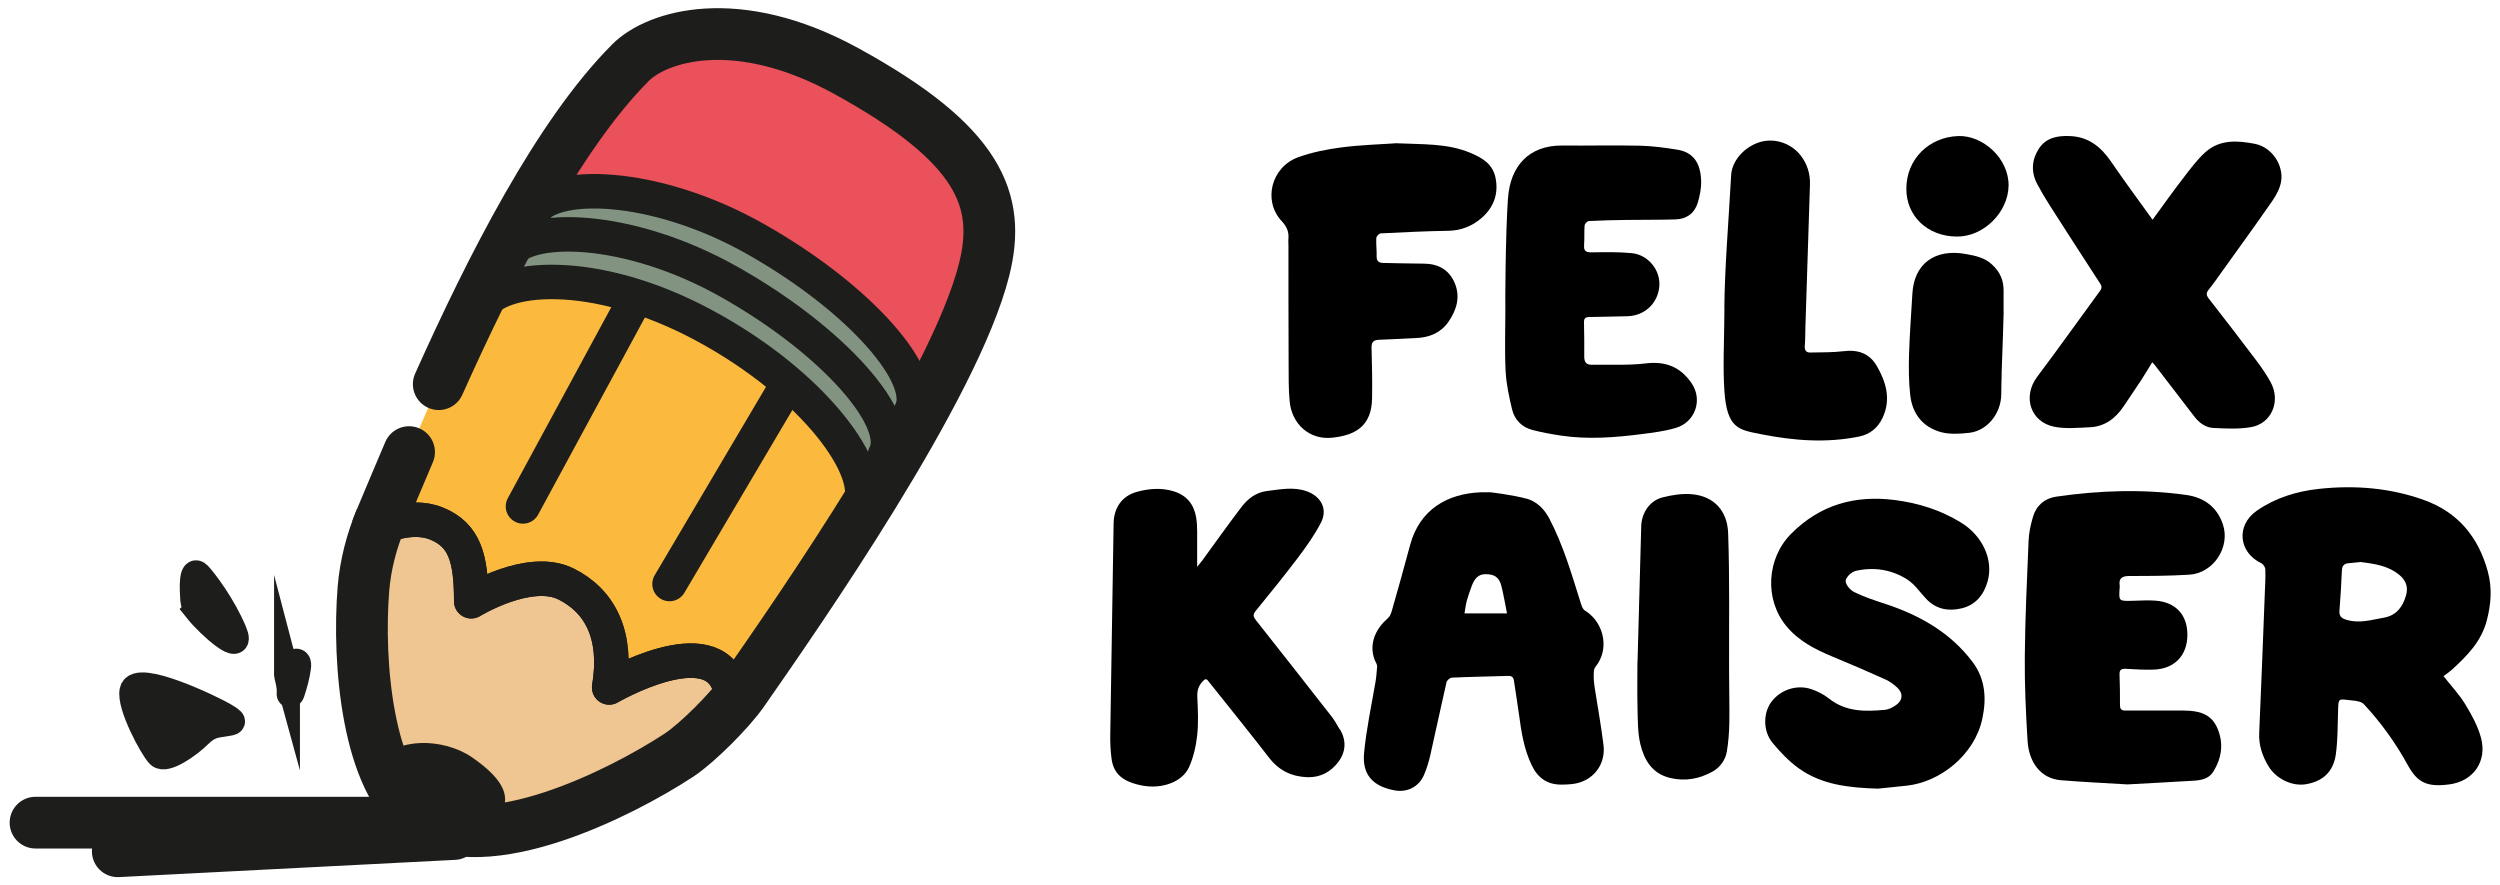 <?xml version="1.0" encoding="UTF-8"?>
<svg xmlns="http://www.w3.org/2000/svg" viewBox="0 0 289.98 102.62">
  <defs>
    <style>
      .cls-1, .cls-2 {
        stroke-width: 6px;
      }

      .cls-1, .cls-2, .cls-3, .cls-4 {
        fill: none;
      }

      .cls-1, .cls-2, .cls-3, .cls-4, .cls-5 {
        stroke: #1d1d1b;
      }

      .cls-1, .cls-2, .cls-4, .cls-5 {
        stroke-miterlimit: 10;
      }

      .cls-1, .cls-3, .cls-4, .cls-5 {
        stroke-linecap: round;
      }

      .cls-3 {
        stroke-linejoin: round;
      }

      .cls-3, .cls-4 {
        stroke-width: 4px;
      }

      .cls-6, .cls-7, .cls-8, .cls-9, .cls-10, .cls-11 {
        stroke-width: 0px;
      }

      .cls-7 {
        fill: #829381;
      }

      .cls-8, .cls-5 {
        fill: #1d1d1b;
      }

      .cls-9 {
        fill: #efc691;
      }

      .cls-10 {
        fill: #ea515b;
      }

      .cls-11 {
        fill: #fbba3d;
      }

      .cls-5 {
        stroke-width: 3px;
      }
    </style>
  </defs>
  <g id="Ebene_3" data-name="Ebene 3">
    <path class="cls-11" d="M86.16,80.24c-1.48,2.13-5.23,5.91-7.39,7.34-6.81,4.47-22.43,12.28-30.11,7.16-6-4-7.21-17.84-6.5-26.5.23-2.73.94-5.47,2-8,6.11-14.53,17-41,29-53,3-3,12.22-6.01,25,1,15.5,8.5,18,15,16,23-3.44,13.74-21.51,39.68-28,49Z"/>
  </g>
  <g id="Ebene_5" data-name="Ebene 5">
    <path class="cls-9" d="M86.16,80.24c-1.48,2.13-5.23,5.91-7.39,7.34-6.82,4.47-22.43,12.28-30.11,7.16-6-4-7.21-17.84-6.5-26.5.2-2.31.74-4.64,1.54-6.83h.01c.16-.09,3.8-1.97,6.95-.67,3.23,1.33,4,4,4,9,0,0,6.73-4.13,11-2,4,2,6,6,5,12,0,0,12-7,14,0l1.5.5Z"/>
    <path class="cls-2" d="M44.16,60.24c-.16.38-.31.77-.45,1.17"/>
    <path class="cls-10" d="M61.66,23.1c3.62-6.24,7.5-11.85,11.5-15.86,3-3,12.22-6.01,25,1,15.5,8.5,18,15,16,23-1.17,4.67-4.03,10.75-7.55,17.11l-.95-.61c2.09-3.9-5.75-13.07-18-20-11.78-6.67-23.91-6.9-26-3v-1.64Z"/>
    <path class="cls-7" d="M61.66,24.74c2.09-3.9,14.22-3.67,26,3,12.25,6.93,20.09,16.1,18,20l-6,11c2.09-3.9-5-14-18-21-12.7-6.84-23.91-5.9-26-2l6-11Z"/>
  </g>
  <g id="Ebene_2_Kopie" data-name="Ebene 2 Kopie">
    <line class="cls-1" x1="4.12" y1="95.42" x2="46.66" y2="95.42"/>
    <line class="cls-1" x1="13.66" y1="98.74" x2="52.66" y2="96.74"/>
    <line class="cls-4" x1="73.66" y1="34.74" x2="60.66" y2="58.74"/>
    <line class="cls-4" x1="90.66" y1="45.74" x2="77.66" y2="67.74"/>
    <path class="cls-4" d="M105.66,47.74c2.09-3.9-5.75-13.07-18-20-11.78-6.67-23.91-6.9-26-3"/>
    <path class="cls-4" d="M58.66,29.74c2.09-3.9,14.22-3.67,26,3,12.25,6.93,20.09,16.1,18,20"/>
    <path class="cls-4" d="M55.66,35.74c2.09-3.9,13.3-4.84,26,2,13,7,20.09,17.1,18,21"/>
    <path class="cls-3" d="M43.7,61.41s3.73-2,6.96-.67c3.23,1.33,4,4,4,9,0,0,6.73-4.13,11-2,4,2,6,6,5,12,0,0,12-7,14,0"/>
    <path class="cls-8" d="M56.91,96.23c-1.71,2.56-4.55,2.1-8.26.36-3.71-1.73-5.67-5.4-4.36-8.2s7.06-2.89,10.44-.56c5.94,4.1,3.62,6.24,2.18,8.39Z"/>
    <path class="cls-5" d="M15.37,80.11c-.39,1.68,2.31,6.69,3.08,7.46s3.54-1.22,4.63-2.31c1.16-1.16,1.93-1.16,2.92-1.32,1.07-.17,1.38-.14,0-.96s-10.13-5.03-10.63-2.88Z"/>
    <path class="cls-5" d="M22.85,70.75c-.24-.31-.4-.75-.44-1.19-.09-1.24-.19-3.74.61-2.91.66.69,2.86,3.56,4.14,6.66,1.15,2.79-2.87-.73-4.32-2.55Z"/>
    <path class="cls-5" d="M33.29,78.33c-.05-.18.04-.55.19-.79.38-.65,1.27-1.37,1.09-.1-.13.99-.44,2.06-.7,2.85-.11.35-.32.42-.28.1.07-.69-.19-1.64-.3-2.06Z"/>
    <path class="cls-1" d="M50.89,44.56c6.05-13.5,13.89-28.94,22.27-37.32,3-3,12.22-6.01,25,1,15.5,8.5,18,15,16,23-3.44,13.74-21.51,39.68-28,49-1.48,2.13-5.23,5.91-7.39,7.34-6.81,4.47-22.43,12.28-30.11,7.16-6-4-7.21-17.84-6.5-26.5.23-2.73.94-5.47,2-8,.98-2.33,2.08-4.97,3.29-7.8"/>
    <path class="cls-3" d="M43.7,61.41s3.73-2,6.96-.67c3.23,1.33,4,4,4,9,0,0,6.73-4.13,11-2,4,2,6,6,5,12,0,0,12-7,14,0"/>
  </g>
  <g id="Ebene_2_Kopie_Kopie_Kopie_Kopie_Kopie_Kopie_Kopie_Kopie_Kopie_2" data-name="Ebene 2 Kopie Kopie Kopie Kopie Kopie Kopie Kopie Kopie Kopie 2">
    <path class="cls-6" d="M283.42,78.42c.89,1.13,1.83,2.12,2.53,3.27.75,1.23,1.47,2.54,1.83,3.91.72,2.71-.88,5.01-3.66,5.38-2.61.35-3.73-.21-4.84-2.24-1.41-2.57-3.1-4.92-5.09-7.06-.28-.3-.87-.39-1.33-.43-1.67-.15-1.63-.48-1.67,1.52-.04,1.57-.04,3.15-.25,4.71-.28,2.02-1.48,3.14-3.45,3.48-1.62.28-3.49-.62-4.38-2.11-.71-1.19-1.13-2.44-1.06-3.86.24-5.4.44-10.81.65-16.21.04-.91.09-1.81.06-2.72,0-.25-.23-.62-.45-.72-2.66-1.26-2.98-4.41-.53-6.11,2.14-1.48,4.59-2.24,7.15-2.52,4.17-.46,8.32-.13,12.27,1.3,3.89,1.41,6.28,4.26,7.37,8.3.53,1.96.36,3.81-.13,5.69-.63,2.4-2.28,4.08-4.04,5.68-.26.24-.56.44-.96.74ZM273.79,65.19c-.55.06-.97.1-1.4.14-.51.05-.73.32-.75.85-.07,1.54-.15,3.08-.28,4.62-.06.66.21.91.81,1.09,1.5.46,2.92,0,4.36-.25,1.45-.26,2.18-1.27,2.55-2.58.26-.89.03-1.67-.69-2.3-1.36-1.18-3.03-1.37-4.6-1.57Z"/>
    <path class="cls-6" d="M249.67,25.5c1.18-1.61,2.33-3.24,3.55-4.82.81-1.05,1.61-2.15,2.59-3.03,1.67-1.5,3.75-1.36,5.77-.96,1.94.39,3.35,2.48,3,4.42-.14.76-.55,1.53-1,2.18-1.97,2.84-4,5.63-6.01,8.44-.44.62-.88,1.25-1.36,1.84-.3.37-.34.63-.02,1.05,1.89,2.42,3.77,4.86,5.62,7.32.57.76,1.1,1.55,1.56,2.38,1.22,2.2.12,4.83-2.3,5.23-1.41.24-2.89.16-4.33.09-.94-.04-1.68-.62-2.25-1.37-1.52-1.99-3.05-3.97-4.57-5.95-.07-.09-.15-.16-.28-.3-.44.71-.83,1.39-1.26,2.04-.68,1.04-1.38,2.06-2.07,3.09-.94,1.4-2.2,2.34-3.93,2.41-1.35.06-2.74.2-4.05-.05-2.83-.54-3.76-3.51-2.03-5.81,2.48-3.29,4.86-6.66,7.3-9.98.28-.39.14-.62-.07-.94-1.95-3-3.89-6-5.81-9.01-.5-.78-.97-1.59-1.41-2.41-.74-1.38-.66-2.79.16-4.08.81-1.28,2.11-1.55,3.56-1.5,2.21.07,3.65,1.24,4.84,2.97,1.54,2.26,3.17,4.45,4.82,6.75Z"/>
    <path class="cls-6" d="M177.03,57.82c1.22.34,2.09,1.21,2.68,2.33,1.63,3.12,2.6,6.48,3.65,9.82.06.19.16.5.29.67s.29.24.46.36c1.82,1.3,2.5,3.94,1.25,5.93-.21.33-.45.53-.48.86-.06.73,0,1.32.09,1.97.35,2.21.74,4.41,1.02,6.63.3,2.35-1.27,4.28-3.6,4.55-.42.05-.86.07-1.28.07-1.62,0-2.72-.75-3.43-2.22-.91-1.88-1.22-3.89-1.49-5.92-.17-1.3-.4-2.59-.58-3.88-.06-.43-.24-.61-.7-.59-2.17.07-4.34.1-6.5.2-.23,0-.58.32-.63.55-.65,2.83-1.25,5.67-1.89,8.5-.17.74-.4,1.47-.69,2.17-.59,1.44-1.96,2.14-3.48,1.85-2.48-.47-3.73-1.82-3.5-4.31.26-2.74.84-5.45,1.31-8.16.1-.55.16-1.28.2-1.81.03-.37-.15-.51-.29-.88-.69-1.83.16-3.58,1.4-4.66.15-.17.29-.27.4-.47.09-.16.17-.43.22-.6.72-2.52,1.43-5.04,2.1-7.56,1.11-4.13,4.32-5.97,8.22-6.12.29-.01.57,0,.86,0,.01-.07,2.97.34,4.41.74ZM174.8,71.14c-.24-1.17-.4-2.22-.67-3.24-.25-.95-.82-1.32-1.87-1.3-.8.01-1.23.56-1.5,1.24-.23.6-.45,1.21-.62,1.83-.13.49-.19,1-.27,1.48h4.93Z"/>
    <path class="cls-6" d="M246.85,90.99c-2.66-.16-5.23-.28-7.79-.49-2.47-.2-3.74-2.22-3.88-4.58-.2-3.25-.35-6.52-.32-9.78.04-4.48.25-8.95.44-13.43.04-.92.24-1.85.5-2.73.38-1.33,1.34-2.17,2.69-2.37,5.02-.73,10.06-.9,15.1-.2,2.07.29,3.59,1.41,4.26,3.45.86,2.64-1.13,5.63-3.91,5.8-2.31.14-4.62.15-6.93.15-.84,0-1.28.23-1.14,1.13.01.09,0,.19-.01.29-.1,1.5-.1,1.49,1.44,1.46.9-.02,1.81-.09,2.71-.02,2.38.17,3.74,1.68,3.71,4.03-.03,2.35-1.51,3.88-3.89,3.97-1.07.04-2.15-.03-3.22-.09-.53-.03-.79.08-.76.69.05,1.17.05,2.34.05,3.5,0,.48.16.66.67.65,2.24-.02,4.48,0,6.72,0,1.62.01,3.13.29,3.88,1.98.79,1.77.55,3.5-.45,5.12-.49.78-1.33.97-2.18,1.03-2.59.16-5.18.29-7.69.43Z"/>
    <path class="cls-6" d="M217.91,91.48c-3.56-.1-6.65-.48-9.27-2.36-1.14-.82-2.15-1.88-3.05-2.97-1.1-1.34-1.08-3.41-.16-4.69,1.05-1.45,2.99-2.11,4.71-1.51.71.25,1.42.61,2,1.07,1.97,1.57,4.23,1.53,6.53,1.31.43-.04.87-.28,1.23-.53.81-.54.88-1.39.16-2.05-.4-.37-.86-.71-1.35-.93-2.04-.92-4.09-1.81-6.16-2.66-2.02-.84-3.94-1.82-5.36-3.55-2.55-3.1-2.28-7.83.57-10.7,3.35-3.37,7.4-4.5,12.03-3.91,2.73.35,5.3,1.16,7.65,2.6,2.53,1.55,3.82,4.34,3.1,6.86-.44,1.54-1.39,2.73-3.04,3.11-1.53.36-2.94.09-4.07-1.1-.72-.75-1.32-1.68-2.17-2.23-1.82-1.18-3.9-1.5-6.02-1.02-.48.11-1.13.73-1.16,1.15-.03.43.53,1.08,1,1.31,1.1.54,2.29.94,3.46,1.32,4.05,1.32,7.65,3.32,10.26,6.78,1.48,1.97,1.64,4.23,1.13,6.6-.91,4.21-4.9,7.33-8.75,7.75-1.23.13-2.46.25-3.27.34Z"/>
    <path class="cls-6" d="M174.92,22.97c.26-3.71,2.43-6.12,6.28-6.09,3,.03,6.01-.05,9.01.02,1.45.03,2.9.23,4.33.46,1.82.29,2.72,1.47,2.78,3.66.02.84-.16,1.71-.4,2.51-.37,1.22-1.3,1.88-2.57,1.92-1.88.06-3.76.03-5.64.06-1.48.02-2.95.05-4.43.13-.17,0-.46.32-.48.51-.06.76,0,1.53-.06,2.29-.04.62.17.83.8.83,1.57-.02,3.15-.06,4.71.09,1.93.18,3.36,1.98,3.22,3.82-.15,2.01-1.73,3.47-3.74,3.5-1.45.02-2.91.08-4.36.09-.45,0-.65.13-.64.61.03,1.33.04,2.67.03,4.01,0,.62.25.93.88.92,2.09-.04,4.21.09,6.27-.16,2.31-.28,4.02.43,5.3,2.3,1.32,1.92.43,4.53-1.85,5.19-1.29.38-2.66.55-4,.72-3.08.39-6.17.63-9.26.17-1.13-.17-2.26-.37-3.36-.66-1.22-.32-2.06-1.18-2.35-2.38-.35-1.45-.67-2.94-.75-4.42-.12-2.4-.03-4.81-.03-7.22-.03,0,0-8.58.3-12.85Z"/>
    <path class="cls-6" d="M161.77,16.61c3.29.15,6.1,0,8.76,1.11,1.37.57,2.59,1.27,2.93,2.86.4,1.9-.21,3.51-1.65,4.74-1.07.91-2.33,1.42-3.79,1.45-2.62.04-5.24.17-7.86.3-.19,0-.51.34-.52.53-.04.71.06,1.43.04,2.14-.01.57.26.75.78.76,1.55.02,3.1.08,4.65.08,1.67,0,2.94.67,3.61,2.21.7,1.62.25,3.15-.7,4.52-.88,1.28-2.2,1.84-3.75,1.9-1.43.06-2.86.16-4.29.2-.7.02-.92.3-.89,1,.06,1.93.09,3.86.06,5.79-.05,3.21-1.92,4.29-4.63,4.57-2.62.28-4.68-1.57-4.93-4.21-.14-1.47-.11-2.95-.12-4.42-.02-4.57-.02-9.15-.02-13.72,0-.21-.03-.43-.01-.64.09-.84-.15-1.47-.78-2.14-2.2-2.36-1.2-6.27,1.92-7.4,1.6-.58,3.31-.92,5-1.14,2.22-.29,4.46-.35,6.19-.47Z"/>
    <path class="cls-6" d="M200.01,35.79c.03-4.59.49-10.03.79-15.48.09-1.7,1.59-3.33,3.4-3.85,1.7-.48,3.58.18,4.66,1.57.78,1.01,1.12,2.14,1.08,3.4-.17,5.52-.35,11.05-.53,16.57-.02.71-.01,1.43-.07,2.14-.04.53.18.77.68.75,1.26-.03,2.53,0,3.78-.15,1.72-.22,3.05.25,3.9,1.72,1.08,1.88,1.66,3.86.67,5.99-.55,1.18-1.47,1.93-2.74,2.19-3.78.76-7.49.5-11.49-.3-2.44-.49-3.82-.64-4.12-4.93-.2-2.87-.02-5.87,0-9.62Z"/>
    <path class="cls-6" d="M189.94,76.79c.15-5.44.28-10.61.43-15.78.05-1.52.98-2.93,2.45-3.31,1.13-.29,2.33-.48,3.47-.37,2.53.24,4.07,1.93,4.16,4.5.19,5.31.09,10.63.11,15.94,0,2.02.06,4.05.03,6.07-.02,1.12-.11,2.24-.29,3.34-.15.93-.79,1.84-1.61,2.29-1.55.86-3.14,1.19-4.95.77-2.11-.49-3.04-2.1-3.48-3.96-.31-1.32-.28-2.74-.32-4.11-.05-1.88-.01-3.77-.01-5.38Z"/>
    <path class="cls-6" d="M232.18,43.35c-.03.76-.04,1.65-.05,2.4-.03,2.25-1.65,4.21-3.69,4.45-1.07.12-2.23.2-3.24-.06-2.2-.58-3.39-2.17-3.63-4.32-.17-1.52-.18-3.07-.14-4.61.07-2.38.25-4.76.39-7.14.19-3.48,2.61-5.27,6.24-4.6,1.09.2,2.16.41,3.03,1.24.91.85,1.32,1.82,1.31,3,0,.92,0,1.84,0,2.76.02,0-.15,4.59-.23,6.89Z"/>
    <path class="cls-6" d="M226.98,27.44c-3.42-.02-5.89-2.39-5.86-5.6.03-3.42,2.66-5.95,6.03-6.06,2.89-.09,5.86,2.62,5.83,5.74-.04,3.09-2.88,5.94-5.99,5.92Z"/>
    <path class="cls-6" d="M155.38,84.58c-.29-.49-.56-1-.91-1.45-2.92-3.74-5.85-7.47-8.79-11.19-.32-.4-.38-.65-.03-1.08,1.67-2.05,3.34-4.1,4.93-6.21.97-1.29,1.92-2.62,2.65-4.05.8-1.56-.01-3.03-1.67-3.62-1.54-.54-3.06-.21-4.59-.03-1.3.16-2.25.91-3,1.9-1.56,2.05-3.05,4.15-4.56,6.22-.13.17-.27.33-.55.68,0-1.54.01-2.82,0-4.11,0-.55-.03-1.1-.12-1.64-.26-1.51-1.1-2.55-2.6-3.01-1.42-.44-2.86-.32-4.23.05-1.52.41-2.47,1.48-2.7,3.09-.05.38-.04.76-.05,1.14-.13,8.01-.26,16.01-.38,24.02-.01.88.03,1.77.14,2.64.22,1.82,1.29,2.75,3.57,3.19,2.25.43,4.63-.39,5.42-2.12.52-1.14.81-2.43.95-3.68.16-1.46.09-2.95.02-4.43-.04-.85.14-1.43.79-2.02.09-.07.24-.15.37,0,.01.01.02.02.03.03.08.1.16.2.24.3,2.31,2.9,4.64,5.78,6.91,8.71,1.14,1.48,2.63,2.18,4.43,2.24,1.51.05,2.75-.63,3.62-1.82.86-1.18.9-2.48.14-3.76Z"/>
  </g>
</svg>